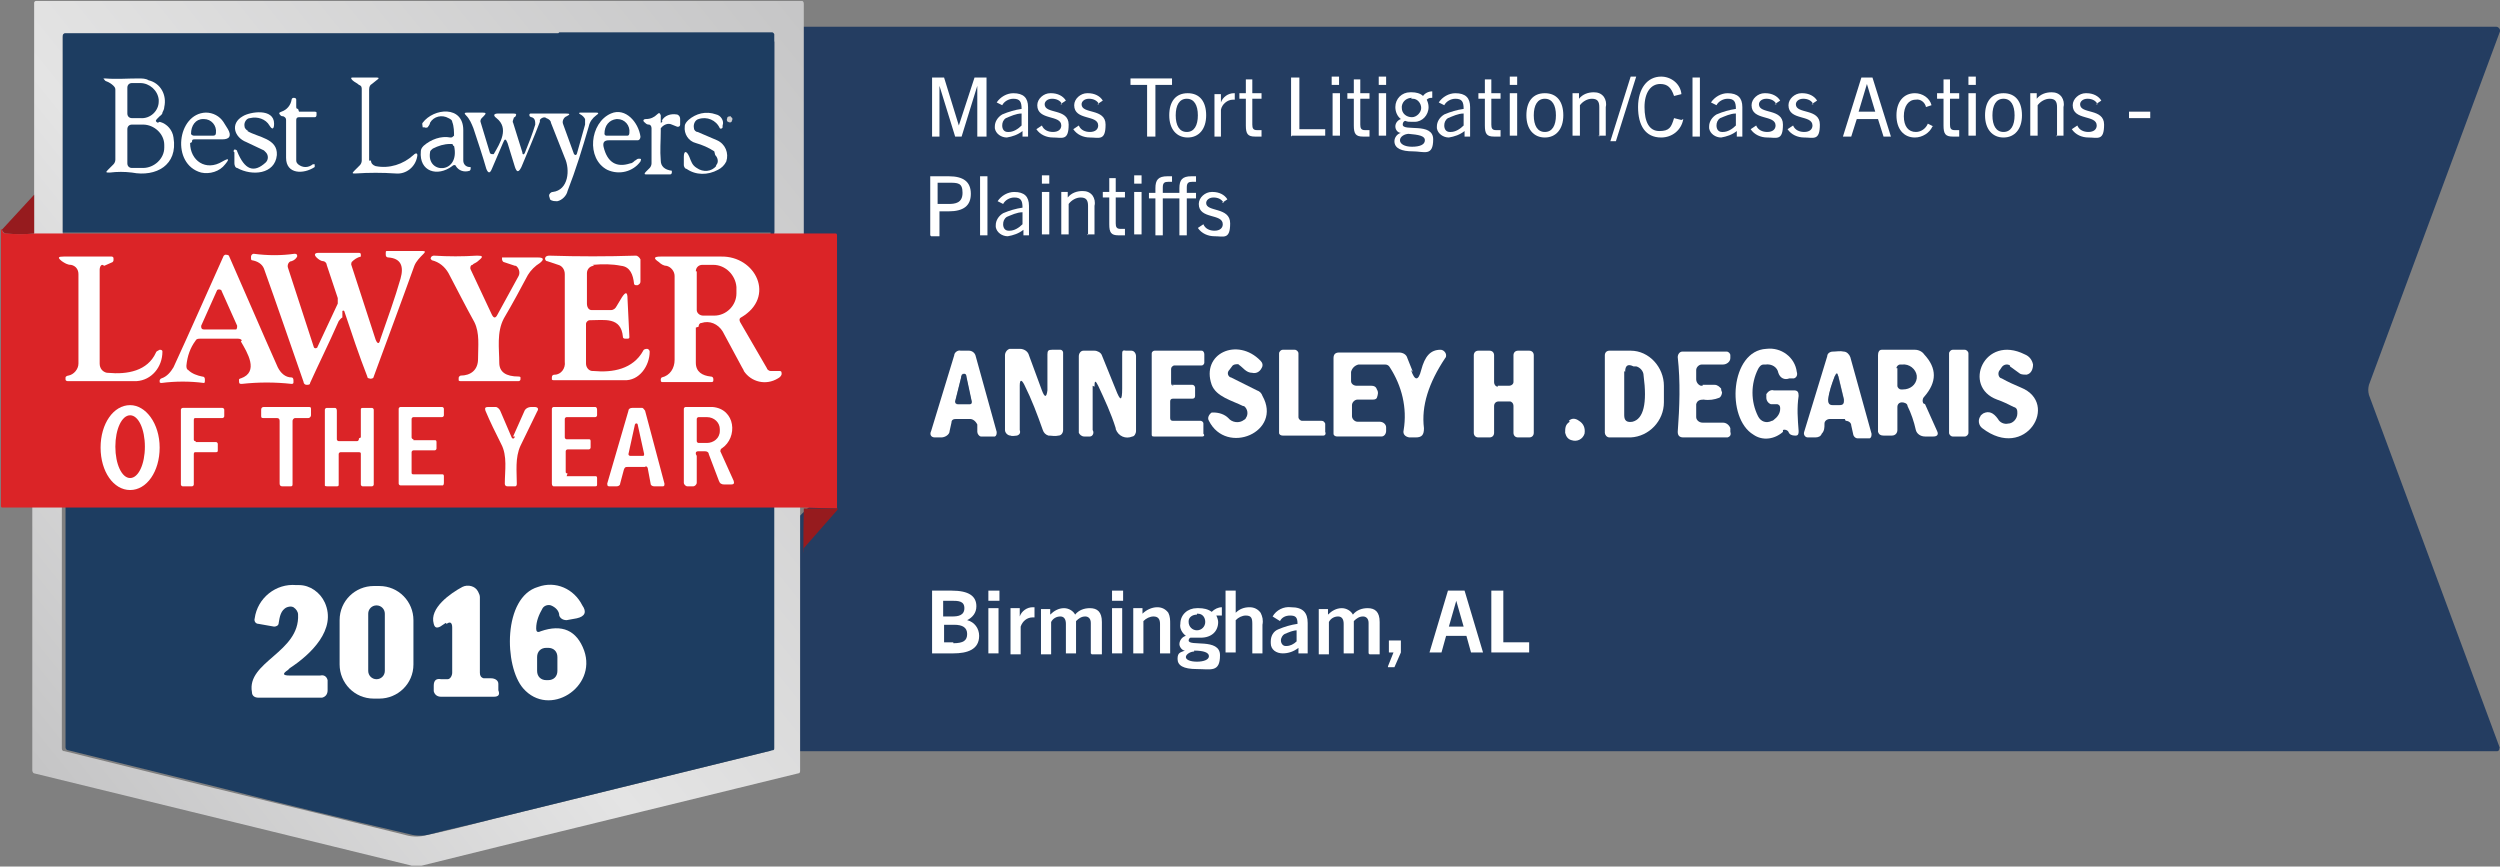 <?xml version="1.0" encoding="UTF-8"?>
<svg id="Group_909" data-name="Group 909" xmlns="http://www.w3.org/2000/svg" width="270.9" height="93.9" xmlns:xlink="http://www.w3.org/1999/xlink" version="1.1" viewBox="0 0 270.9 93.9">
  <rect x="0" y="0" width="270.9" height="93.9" fill="#808080" stroke="none"/>
  <defs>
    <style>
      .cls-1 {
        fill: #961b1e;
      }

      .cls-1, .cls-2, .cls-3, .cls-4, .cls-5, .cls-6, .cls-7 {
        stroke-width: 0px;
      }

      .cls-2 {
        fill: url(#linear-gradient);
      }

      .cls-8 {
        fill: none;
        stroke: #929eb0;
        stroke-width: 1.6px;
      }

      .cls-3 {
        fill: #d2d2d4;
      }

      .cls-4 {
        fill: #db2427;
      }

      .cls-5 {
        fill: #1d3d61;
      }

      .cls-6 {
        fill: #243d61;
      }

      .cls-7 {
        fill: #fff;
      }
    </style>
    <linearGradient id="linear-gradient" x1="-457.4" y1="642.1" x2="-458.4" y2="641.2" gradientTransform="translate(38269.9 60278.4) scale(83.5 -93.9)" gradientUnits="userSpaceOnUse">
      <stop offset="0" stop-color="#c5c5c6"/>
      <stop offset=".6" stop-color="#e4e4e4"/>
      <stop offset="1" stop-color="#c5c5c6"/>
    </linearGradient>
  </defs>
  <g id="Group_900" data-name="Group 900">
    <g id="Group_899" data-name="Group 899">
      <path id="Path_4684" data-name="Path 4684" class="cls-6" d="M270.9,81.1l-14.2-38.3c-.1-.4-.1-.7,0-1.1l14.2-38.3s0,0,0-.1c0-.2-.2-.4-.4-.4,0,0,0,0,0,0H84.3s-.4,0-.4,0c-.3,0-.4.2-.4.5v22.4s3.6,0,3.6,0c.4,0,.8.4.8.8v27.6c0,.3-.1.7-.4.9l-4.2,4v22.4c0,0,.8-.1.8-.1h186.4s0,0,.1,0c.2,0,.3-.3.2-.4,0,0,0,0,0,0"/>
      <path id="Path_4685" data-name="Path 4685" class="cls-8" d="M104.7,40.7c0-.1-.2-.2-.3-.2-.1,0-.2,0-.2.2l-.7,2.8c0,.1,0,.3.2.3,0,0,0,0,0,0h1.3c.1,0,.3,0,.3-.2,0,0,0,0,0,0l-.6-2.8"/>
      <path id="Path_4686" data-name="Path 4686" class="cls-8" d="M199.2,40.8c-.1-.5-.2-.5-.4,0-.3.8-.6,1.7-.7,2.5,0,.3.1.5.5.5h.7c.4,0,.6-.2.5-.6l-.6-2.5"/>
      <path id="Path_4687" data-name="Path 4687" class="cls-7" d="M134.3,39.5c-.3-.1-.7,0-.8.2l-.3.4c-.2.2-.2.5,0,.7,0,0,.1.1.2.1l2.8,1.4c.3.1.5.3.6.6,2.2,3.9-3.9,6.5-5.8,2.7-.2-.3,0-.7.3-.9,0,0,.1,0,.2,0,.6,0,1.2.2,1.6.6.4.5,1.2.6,1.7.2,0,0,.2-.1.2-.2.3-.4.2-1-.2-1.3,0,0,0,0-.1,0-1.2-.6-2.9-1-3.4-2.3-1.2-3.4,2.8-5.2,5.3-2.6.2.2.3.5.1.8-.2.4-.6.6-1,.5-.7,0-1-.6-1.5-.9"/>
      <path id="Path_4688" data-name="Path 4688" class="cls-7" d="M193.2,46.8c-.9.8-2.2,1-3.2.3-3-1.8-2.5-9.1,1.4-9.3,1.6-.2,3.1.9,3.3,2.5.1.3,0,.6-.3.7,0,0-.1,0-.2,0h-.3c-.5.2-1,0-1.2-.6,0,0,0,0,0,0-.1-.6-.7-1-1.4-.9,0,0-.1,0-.2,0-.3,0-.5.3-.6.5-.8,1.6-.8,3.5,0,5.1.3.6.9.8,1.5.5,0,0,0,0,0,0,0,0,.1,0,.2-.1.4-.3.7-.7.7-1.2,0-.2,0-.4-.3-.5,0,0,0,0,0,0h-.7c-.3-.1-.5-.4-.5-.7,0,0,0,0,0-.1v-.3c.2-.3.5-.5.8-.4h2.2c.4,0,.5.2.5.6-.2,1.3-.1,2.5,0,3.8,0,.2,0,.5-.3.5,0,0,0,0-.1,0-.3,0-.6-.1-.7-.4-.1-.2-.4-.3-.6-.2,0,0,0,0,0,0"/>
      <path id="Path_4689" data-name="Path 4689" class="cls-7" d="M217.8,39.6c-.3-.2-.7-.1-.9.2l-.2.3c-.2.2-.2.6,0,.8,0,0,.1.1.2.1.7.4,1.4.7,2.1,1,4.2,1.7.5,8-4.2,4.4-.4-.3-.5-.9-.2-1.3,0-.1.2-.2.3-.3.6-.3,1.1-.1,1.6.6.2.4.7.6,1.1.5.5,0,1-.5,1-1.1,0-.3,0-.6-.4-.7-.6-.3-1.2-.6-1.8-.8-3.8-1.4-1.4-7.1,3-4.9.5.2.8.6.9,1.1,0,.5-.2,1-.7,1.1-.2,0-.5,0-.7-.1l-1.1-.8Z"/>
      <path id="Path_4690" data-name="Path 4690" class="cls-7" d="M105.2,45.4h-1.6c-.3,0-.5.1-.5.4l-.2.9c0,.4-.5.7-.9.7h-.7c-.4,0-.6-.3-.4-.7l2.5-8.2c0-.3.4-.6.7-.5h.9c.3,0,.6.2.7.5l2.3,8.3c0,.2,0,.4-.2.5,0,0,0,0-.2,0-.4,0-.9,0-1.3,0-.2,0-.4-.3-.4-.5v-.8c-.2-.4-.5-.6-.8-.6,0,0,0,0,0,0M104.7,40.7c0-.1-.2-.2-.3-.2-.1,0-.2,0-.2.2l-.7,2.8c0,.1,0,.3.2.3,0,0,0,0,0,0h1.3c.1,0,.3,0,.3-.2,0,0,0,0,0,0l-.6-2.8Z"/>
      <path id="Path_4691" data-name="Path 4691" class="cls-7" d="M110.5,41.8v4.8c.1.3,0,.5-.3.6-.2,0-.5.1-.7,0-.3,0-.6-.3-.6-.6,0,0,0,0,0,0v-8.1c0-.3.2-.6.5-.7,0,0,.1,0,.2,0h.9c.5,0,.9.3,1,.7l1.4,3.8c.3.8.5.8.6,0,0-1.3,0-2.6,0-3.9,0-.4.1-.5.5-.5h.9c.2,0,.3.2.3.3v8.4c0,.3-.2.6-.5.6-.4.1-.7,0-1.1,0-.3-.1-.5-.3-.6-.6-.6-1.7-1.2-3.3-2-4.9-.3-.6-.5-.6-.5.1"/>
      <path id="Path_4692" data-name="Path 4692" class="cls-7" d="M118.4,41.8v4.8c.2.3,0,.7-.3.7,0,0-.1,0-.2,0h-.4c-.3,0-.5-.2-.6-.4,0,0,0,0,0-.1v-8.2c0-.3.2-.6.5-.6,0,0,.1,0,.2,0h1c.3,0,.7.2.8.5l1.5,3.7c.5,1.3.7,1.3.7-.1v-3.7c0-.3,0-.5.4-.4h.6c.3,0,.5.3.5.6v8.1c0,.3-.2.6-.4.6-.7.3-1.5,0-1.8-.8,0,0,0,0,0-.1-.5-1.6-1.2-3.1-1.9-4.6-.3-.6-.4-.6-.4.1"/>
      <path id="Path_4693" data-name="Path 4693" class="cls-7" d="M127,41.7h2.2c.2,0,.3.2.3.3h0s0,.9,0,.9c0,.2-.1.3-.3.3h-2.1c-.2,0-.3.1-.3.3v1.8c0,.2.1.3.3.3h3c.1,0,.3.1.3.3v1.1c.2.2,0,.3-.1.3h0s0,0,0,0h-5.2c-.2,0-.3,0-.3-.2v-8.8c0-.2.2-.3.3-.3h5.1c.2,0,.3.2.3.4h0s0,.9,0,.9c0,.1-.1.3-.3.3h-3c-.2.1-.3.2-.3.4v1.5c0,.2.1.3.3.3Z"/>
      <path id="Path_4694" data-name="Path 4694" class="cls-7" d="M140.9,45.6h2.3c.2,0,.3.1.4.3v.9c.1.2,0,.4-.2.4,0,0,0,0,0,0h-4.4c-.2,0-.4-.1-.4-.3h0s0-8.6,0-8.6c0-.2.2-.4.4-.4h1.3c.2,0,.4.2.4.4h0s0,6.9,0,6.9c0,.2.2.4.4.4h0"/>
      <path id="Path_4695" data-name="Path 4695" class="cls-7" d="M152.9,40.1c.4,1.2.8,1.2,1.1,0,.4-1.5,1-2.2,2.1-2.2.3,0,.6.3.6.6,0,.1,0,.2-.1.3-1.8,2.7-2.6,5.2-2.3,7.6,0,.7-.2,1-.9,1h-.7c-.5-.1-.7-.4-.6-.8.4-2.4-.2-4.8-1.5-6.8-.1-.2-.3-.3-.5-.3h-2.9c-.4.1-.7.4-.8.8,0,0,0,.1,0,.2v.8c0,.3.3.5.6.5h1.6c.3,0,.5.1.6.4.2.3.1.6,0,.9-.1.2-.3.2-.5.2h-1.6c-.3,0-.6.3-.6.6v1.2c0,.3.3.6.6.6h2.4c.4,0,.7.3.7.6,0,0,0,0,0,0h0s0,.4,0,.4c0,.3-.2.6-.5.6,0,0-.1,0-.2,0h-4.6c-.2,0-.4-.1-.4-.3,0,0,0,0,0,0v-8.2c0-.4.2-.6.6-.6h6.5c.4,0,.8.2.9.6l.6,1.5Z"/>
      <path id="Path_4696" data-name="Path 4696" class="cls-7" d="M162.3,41.8h1.2c.3,0,.5-.2.5-.4,0,0,0,0,0,0h0s0-2.9,0-2.9c0-.3.2-.5.5-.5h1.2c.3,0,.5.2.5.5h0s0,8.4,0,8.4c0,.3-.2.5-.5.5h-1.2c-.3,0-.5-.2-.5-.5v-2.9c0-.3-.2-.5-.4-.5,0,0,0,0,0,0h-1.2c-.3,0-.5.2-.5.5h0s0,2.9,0,2.9c0,.3-.2.5-.5.5,0,0,0,0,0,0h-1.2c-.3,0-.5-.2-.5-.5h0s0-8.4,0-8.4c0-.3.2-.5.5-.5h1.2c.3,0,.5.2.5.5v2.9c0,.3.2.5.4.5"/>
      <path id="Path_4697" data-name="Path 4697" class="cls-7" d="M173.9,38.5c0-.3.2-.5.5-.5h2.3c2,0,3.6,1.8,3.6,3.8h0v1.8c0,2-1.6,3.7-3.6,3.8h-2.3c-.3,0-.5-.3-.5-.5v-8.3ZM176,40.2v4.8c0,.6.3.8.9.7,1.2-.3,1.6-2,1.2-5,0-.5-.4-.9-.8-1h-.3c-.6-.3-.9-.1-.9.6"/>
      <path id="Path_4698" data-name="Path 4698" class="cls-7" d="M184.5,41.7c.4,0,.9,0,1.3,0,.3,0,.5.2.7.4,0,.1,0,.2.1.4,0,.2-.1.5-.3.6-.5.2-1.1.3-1.7.2-.4,0-.7.1-.8.5,0,0,0,0,0,0,0,0,0,.1,0,.2v1.2c0,.3.3.6.7.6h2.2c.4,0,.7.3.8.6v.4c.1.3,0,.5-.3.6,0,0,0,0,0,0h-4.8c-.4,0-.6-.2-.6-.6.2-2.7.3-5.4,0-8.1,0-.3.2-.6.5-.6,0,0,0,0,0,0,0,0,0,0,0,0h4.8c.2,0,.4.2.4.4h0s0,0,0,0v.3c0,.4-.4.7-.8.7,0,0,0,0,0,0h-2.3c-.3,0-.6.3-.6.6h0s0,1,0,1c0,.3.2.6.5.7,0,0,.2,0,.2,0"/>
      <path id="Path_4699" data-name="Path 4699" class="cls-7" d="M199.9,45.4h-1.6c-.3,0-.6.2-.6.5,0,0,0,0,0,.1,0,.3,0,.7-.3,1-.1.3-.4.4-.7.4h-.8c-.3,0-.5-.3-.4-.6l2.5-8.2c0-.3.3-.5.6-.5.4,0,.8-.1,1.2,0,.3,0,.6.3.7.6l2.3,8.3c0,.2,0,.4-.2.5,0,0-.1,0-.2,0-.4,0-.7,0-1.1,0-.3,0-.5-.3-.5-.5l-.2-.9c0-.3-.3-.5-.6-.5M199.2,40.8c-.1-.5-.2-.5-.4,0-.3.8-.6,1.7-.7,2.5,0,.3.1.5.5.5h.7c.4,0,.6-.2.5-.6l-.6-2.5Z"/>
      <path id="Path_4700" data-name="Path 4700" class="cls-7" d="M208.6,43.8l1.3,2.9c.2.4,0,.6-.4.6h-.9c-.5,0-.9-.3-1-.7-.2-.9-.5-1.8-.9-2.6,0-.3-.4-.4-.6-.4-.3,0-.5.2-.5.5,0,0,0,0,0,0v2.5c0,.3-.2.6-.6.6h-.9c-.3,0-.5-.1-.6-.4,0,0,0,0,0-.1v-8.2c0-.3.1-.6.4-.6,0,0,.1,0,.2,0h3.4c.4,0,.8.2,1,.5,1.4,1.5,1.4,3,0,4.6-.2.2-.2.5-.1.7M205.6,39.9v1.9c0,.2.2.4.4.4,0,0,0,0,0,0h.2c.8,0,1.4-.5,1.5-1.2v-.3c-.1-.7-.8-1.3-1.6-1.2h-.2c-.2,0-.4.2-.4.4,0,0,0,0,0,0h0Z"/>
      <path id="Path_4701" data-name="Path 4701" class="cls-7" d="M211.6,37.9h1.3c.2,0,.4.2.4.4h0s0,8.6,0,8.6c0,.2-.2.4-.4.4h-1.3c-.2,0-.4-.2-.4-.4v-8.6c0-.2.2-.4.4-.4"/>
      <path id="Path_4702" data-name="Path 4702" class="cls-6" d="M104.7,40.7l.6,2.8c0,.1,0,.3-.2.3,0,0,0,0,0,0h-1.3c-.1,0-.3-.1-.3-.3,0,0,0,0,0,0l.7-2.8c0-.1.2-.2.3-.2.1,0,.2.1.2.2"/>
      <path id="Path_4703" data-name="Path 4703" class="cls-6" d="M199.2,40.8l.6,2.5c0,.4,0,.6-.5.6h-.7c-.4,0-.5-.2-.5-.6.1-.9.4-1.7.7-2.5.2-.4.3-.4.4,0"/>
      <path id="Path_4704" data-name="Path 4704" class="cls-7" d="M170,45.6c.3-.3.7-.3,1.1,0,.5.3.7.8.6,1.4-.2.6-.8.9-1.4.7-.4-.1-.6-.4-.7-.8,0-.5,0-.9.5-1.2"/>
    </g>
  </g>
  <path id="Union_1" data-name="Union 1" class="cls-2" d="M44.6,93.8l-19.2-4.7-21.7-5.3c-.1,0-.2-.2-.2-.3v-8.7s0-21.4,0-21.4h3.2s0,10,0,10v15.5s0,2.2,0,2.2c0,.2.1.3.3.3l16.2,4c7,1.7,14,3.4,20.8,5.1.7.2,1.5.2,2.2,0,2.4-.5,4.7-1.1,7-1.7l30.1-7.4c.2,0,.3-.2.3-.4v-27.7s3.1,0,3.1,0v30.2c0,.1,0,.3-.2.3l-32.3,7.9-8.5,2.1c-.2,0-.4,0-.6,0-.2,0-.4,0-.7,0ZM83.7,4.5v-.6c0,0,0,0,0,0,0-.1-.1-.2-.3-.2,0,0,0,0,0,0h-14.5c-.3,0-.6,0-.9,0h-7.5s-53.5,0-53.5,0h0c-.1,0-.2.1-.2.3v21.4s-3.1,0-3.1,0v-4.2c0,0,0-20.9,0-20.9,0,0,0,0,0,0,0-.1.1-.2.2-.2,0,0,0,0,0,0h61.9s21.1,0,21.1,0h0c.1,0,.2.1.2.3v25.1s-3.2,0-3.2,0V4.5ZM64.7,1.5s0,0,0,0c0,0,0,0,0,0h0,0Z"/>
  <g id="Group_904" data-name="Group 904">
    <g id="Group_903" data-name="Group 903">
      <path id="Path_4707" data-name="Path 4707" class="cls-5" d="M83.9,53.2v27.8c0,.2,0,.3-.2.3l-30.1,7.4c-2.3.6-4.7,1.1-7,1.7-.7.2-1.5.2-2.2,0-6.9-1.6-13.8-3.3-20.8-5.1l-16.2-4c-.2,0-.3-.2-.3-.3v-2.2c0,0,0-15.6,0-15.6v-10s77,0,77,0Z"/>
    </g>
  </g>
  <path id="Path_4710" data-name="Path 4710" class="cls-5" d="M60.6,3.5h7.5s15.5,0,15.5,0c.1,0,.2,0,.3.2,0,0,0,0,0,0,0,0,0,0,0,0v.6s0,20.9,0,20.9H6.8V3.9c0-.1,0-.2.2-.3,0,0,0,0,0,0h53.5Z"/>
  <path id="Path_4711" data-name="Path 4711" class="cls-7" d="M17.3,13.2c.8.2,1.4.9,1.5,1.7.5,3-1.9,4.3-4.5,3.8-.8-.1-1.6-.1-2.4,0-.4,0-.5,0-.2-.3l.6-.6c.1-.1.2-.3.2-.5v-7.5c0-.2,0-.3-.2-.5-.2-.2-.5-.4-.8-.5-.1,0-.2-.2-.3-.3,0,0,0,0,0,0,0,0,.1,0,.2,0,1.2.1,2.4,0,3.6,0,.4,0,.8,0,1.1.2,1.3.3,2,1.6,1.7,2.9,0,.2-.1.4-.2.6,0,.2-.2.3-.3.4l-.3.3c-.2.2-.1.3.1.4"/>
  <path id="Path_4712" data-name="Path 4712" class="cls-7" d="M40.2,17.4c0,.3.2.5.5.6,1.5.3,3-.2,4.1-1.2.3-.3.5-.2.4.2-.2,1.1-1.2,1.9-2.3,1.8-1.5-.1-2.9-.1-4.4,0-.3,0-.4,0-.1-.3l.6-.6c.1-.1.2-.3.2-.5v-7.7c0-.2,0-.4-.3-.5-.2-.2-.5-.3-.7-.5-.2-.2-.2-.3,0-.3h2.6c.3,0,.3.1,0,.3l-.5.4c-.2.1-.3.3-.3.6v7.7Z"/>
  <path id="Path_4713" data-name="Path 4713" class="cls-5" d="M13.8,9.5c0-.3.2-.5.5-.5h.9c1,0,1.9.8,2,1.8v.2c0,1-.9,1.9-2,1.8h-.9c-.3,0-.5-.2-.5-.5v-2.9Z"/>
  <path id="Path_4714" data-name="Path 4714" class="cls-7" d="M32.4,12.1h1.7c0,0,.2,0,.2.1,0,0,0,0,0,0v.2c0,.1,0,.3-.2.3,0,0,0,0,0,0h-1.7c-.2,0-.3.1-.3.3,0,0,0,0,0,0v4.3c0,.2,0,.3.2.5.5.4,1.1.4,1.6,0,0,0,.1,0,.2,0,0,0,0,0,0,0h0c0,.2,0,.3,0,.3-1.2.8-3.1.8-3.1-1,0-1.5,0-2.9,0-4.1,0-.2-.1-.3-.3-.4,0,0,0,0,0,0-.1,0-.2,0-.3-.1-.2-.2-.2-.3.1-.4.6-.2,1-.7,1.1-1.3,0-.1.1-.2.2-.2.1,0,.3,0,.3.2,0,0,0,0,0,0,0,0,0,0,0,0v.7c0,.2,0,.3.2.3,0,0,0,0,0,0"/>
  <path id="Path_4715" data-name="Path 4715" class="cls-7" d="M71.7,13.1c.3-.6,1-.8,1.6-.7.2,0,.4.2.4.5,0,.2,0,.4,0,.6,0,.2-.2.3-.4.2h0s-.5-.2-.5-.2c-.4-.2-.9,0-1.2.4,0,0,0,.2,0,.3,0,1.1-.1,2.1,0,3.2,0,.6.4,1,1.2,1.1,0,0,0,0,0,0h0v.2c0,0,0,.2-.2.2h-2.6c-.2,0-.2-.1,0-.3l.4-.4c.1-.1.2-.3.2-.5v-3.8c0-.2-.1-.4-.3-.4-.2,0-.3-.1-.4-.2-.3-.2-.2-.4.1-.4.5,0,.9-.2,1.2-.5.2-.2.3-.2.4.1,0,.2,0,.4,0,.6,0,.3,0,.3.2,0"/>
  <path id="Path_4716" data-name="Path 4716" class="cls-7" d="M20.6,15.5c0,1.9,1.7,3.1,3.5,2,.7-.4.8-.3.3.3-.6.8-1.7,1.1-2.6.9-3.3-.9-2.6-6.4.5-6.5.8,0,1.5.4,1.9,1l.5.8c.4.7.2,1.1-.6,1.1h-3c-.2,0-.3,0-.3.3,0,0,0,0,0,0"/>
  <path id="Path_4717" data-name="Path 4717" class="cls-7" d="M26.8,14.2c1.2.7,3.3.8,3.2,2.6-.2,2.1-2.7,2.3-4.3,1.4-.2,0-.3-.3-.3-.5v-1.2c-.2-.1,0-.3,0-.3s.3,0,.3.2c.8,2,1.8,2.4,3.1,1.2.3-.3.3-.8,0-1.1,0,0,0,0,0,0,0,0-.1-.1-.2-.2-.6-.3-1.3-.6-1.9-.9-1.3-.5-1.8-2-.4-2.8.8-.5,3.4-.9,3.4.8,0,.6-.2.7-.5.2-.4-.7-1.3-1-2.1-.8-.4,0-.7.5-.6.9,0,.2.2.4.4.5"/>
  <path id="Path_4718" data-name="Path 4718" class="cls-7" d="M49.2,14.8c0-.5,0-1.1-.2-1.6,0-.2-.2-.3-.4-.4-.7-.4-1.6-.2-2,.5,0,.1-.1.3-.2.4,0,.1-.2.2-.4.1h0s0,0,0,0h-.2c0-.2-.1-.4,0-.5,1.2-1.6,4.4-1.9,4.4.8,0,1.1,0,2.2,0,3.3,0,.4.3.7.7.7,0,0,0,0,0,0h0c0,0,.1,0,.1,0,0,0,0,0,0,0v.2c0,0,0,.1-.1.2-.6.2-1.2,0-1.5-.5,0-.1-.2-.2-.4,0,0,0,0,0,0,0,0,0,0,0,0,0-1.6,1.2-3.6.6-3.4-1.6,0-.2.1-.4.3-.6.8-.7,1.9-1.1,2.9-.9.1,0,.3,0,.3-.2,0,0,0,0,0,0,0,0,0,0,0,0"/>
  <path id="Path_4719" data-name="Path 4719" class="cls-7" d="M66,15.2c-.5,0-.7.2-.6.7.4,1.7,1.4,2.3,2.9,1.8.2,0,.4-.2.5-.3.1,0,.2-.2.4-.2.3,0,.3,0,.2.3-.8,1.1-2.3,1.5-3.6.9-2.3-1.2-1.9-5.1.4-6.1,1.6-.7,3,1,3.2,2.5,0,.2-.1.4-.3.4h-3.2Z"/>
  <path id="Path_4720" data-name="Path 4720" class="cls-7" d="M77.4,16.4c-.6-.4-1.3-.7-2-.9-.8-.2-1.3-1-1.2-1.8,0-.3.2-.5.4-.7.8-.7,1.9-1,3-.6.5.1.9.7.7,1.2,0,0,0,.1,0,.2,0,.1-.2.2-.3.1,0,0,0,0,0,0-.4-.9-1.4-1.3-2.3-1-.4.1-.6.6-.5,1,0,.2.2.4.4.4.7.3,1.4.6,2.1.9.9.4,1.3,1.4,1,2.3-.2.4-.5.7-.9.9-1.1.6-2.4.6-3.4-.1-.2,0-.3-.3-.3-.4,0-.3,0-.6,0-.9,0-.7.3-.7.6,0,.2.5.3.9.8,1.2.7.5,1.6.4,2.1-.2,0,0,0,0,0,0,0,0,0,0,0-.1.3-.3.2-.8-.1-1.1,0,0,0,0,0,0h0s0,0,0,0"/>
  <path id="Path_4721" data-name="Path 4721" class="cls-7" d="M53.5,16.7c.7-1.2,1.7-2.8.3-3.9-.4-.3-.3-.5.2-.5h1.6c.4,0,.4.1.2.4h-.1c-.1.3-.2.5-.1.6l1,3.2c0,.3.2.3.3,0,.4-1,.8-2,1.1-3,0-.3,0-.7-.4-.8,0,0-.1,0-.2-.1-.1-.2,0-.3.1-.3h3.8c.5,0,.5.1.1.3-.3.1-.5.5-.4.8,0,0,0,0,0,0,.4,1.1.8,2.2,1.2,3.3,0,0,.1.1.2.1,0,0,0,0,0,0,0,0,0,0,.1-.1l.9-3.2c0-.2,0-.4,0-.6-.1-.2-.3-.4-.5-.5-.2-.1-.2-.2,0-.2.6,0,1.1,0,1.7,0,.3,0,.3.1,0,.3-.4.3-.7.7-.8,1.2-.7,2.4-1.4,4.7-2.3,7-.1.5-.6,1-1.1,1.1-.3,0-.6,0-.8-.2,0-.1-.1-.3-.1-.4,0-.2.2-.4.4-.4,1.7-.2,1.9-2.4,1.3-3.7-.5-1.3-1-2.5-1.5-3.8,0-.2-.2-.4-.5-.5-.2-.2-.6,0-.7.2,0,0,0,0,0,0,0,0,0,.1,0,.2-.6,1.6-1.3,3.2-2,4.9-.3.6-.5.6-.7,0l-.8-2.6c-.2-.5-.3-.5-.5,0l-1.2,2.8c-.2.5-.4.5-.6,0-.4-1.4-.9-2.9-1.4-4.4-.2-.5-.4-1-.8-1.4-.2-.2-.2-.3.1-.3h1.7c.4,0,.4.1.1.4l-.2.2c-.1.1-.2.3-.1.5l1,3.3c0,0,.1.1.2.1,0,0,0,0,.1,0"/>
  <path id="Path_4722" data-name="Path 4722" class="cls-3" d="M79.2,12.7c.2,0,.2.3.1.4,0,.2-.3.2-.4.1-.1,0-.2-.2-.1-.4,0-.2.3-.2.4-.2"/>
  <path id="Path_4723" data-name="Path 4723" class="cls-5" d="M21,14.7c-.1,0-.3-.1-.3-.2,0,0,0,0,0,0h0c0-.9.5-1.6,1.3-1.6h.1c.8,0,1.4.7,1.3,1.5h0c0,.2-.1.3-.3.3h-2.3Z"/>
  <path id="Path_4724" data-name="Path 4724" class="cls-5" d="M65.7,14.7c-.1,0-.2-.1-.2-.2,0,0,0,0,0,0h0c0-.9.5-1.5,1.3-1.6h.1c.8,0,1.4.7,1.3,1.5h0c0,.2-.1.3-.2.3h-2.3Z"/>
  <path id="Path_4725" data-name="Path 4725" class="cls-5" d="M13.8,14c0-.3.2-.5.5-.5h1.2c1.2,0,2.3,1,2.3,2.2v.3c0,1.2-1.1,2.2-2.3,2.2h-1.2c-.3,0-.5-.2-.5-.5,0,0,0,0,0,0v-3.7Z"/>
  <path id="Path_4726" data-name="Path 4726" class="cls-5" d="M49.2,15.8c.7,3.1-3,3.1-2.6.7,0-.2.2-.3.3-.4.6-.3,1.2-.5,1.9-.5.2,0,.3,0,.3.2"/>
  <path id="Path_4727" data-name="Path 4727" class="cls-1" d="M3.7,21.1v4.2c-1,.1-2,.1-3.1,0-.1,0-.3-.2-.4-.4l3.5-3.8Z"/>
  <path id="Path_4728" data-name="Path 4728" class="cls-4" d="M.2,24.9c.1.3.2.4.4.4,1.1.1,2.1.1,3.2,0h3.1s77,0,77,0h3.2s3.4,0,3.4,0c.1,0,.2,0,.2.2,0,0,0,0,0,0,0,0,0,0,0,0v29.6s-3.7-.1-3.7-.1h-3.1s-77,0-77,0h-3.2s-3.4,0-3.4,0c-.1,0-.2,0-.2-.2,0,0,0,0,0,0,0,0,0,0,0,0v-29.6c0,0,0-.1,0-.2,0,0,0,0,0-.2"/>
  <path id="Path_4729" data-name="Path 4729" class="cls-7" d="M26.2,36.9c0-.1-.2-.2-.4-.2h-4.1c-.2,0-.4,0-.5.2-.6.8-.9,1.7-1,2.7,0,.2,0,.4.2.5.4.4,1,.6,1.5.7.2,0,.3.1.3.3,0,0,0,0,0,0,0,0,0,0,0,0v.2c0,0,0,.2-.1.2,0,0,0,0,0,0-1.5-.2-3.1-.2-4.6,0,0,0-.2,0-.2-.1,0,0,0-.1,0-.2,0,0,.1-.2.2-.2.6-.2,1-.7,1.3-1.2,1.8-3.9,3.6-8,5.4-12,0,0,0-.1.2-.2.1,0,.3,0,.4.1,1.9,4.3,3.6,8.3,5.3,12.1.3.6.8,1.1,1.5,1.1.1,0,.2.1.2.3v.2c0,.1,0,.2-.2.2-1.8-.2-3.6-.2-5.4,0-.2,0-.3,0-.3-.3,0,0,0-.1,0-.2,0,0,.1-.1.2-.1,2-.7.7-2.8,0-4"/>
  <path id="Path_4730" data-name="Path 4730" class="cls-7" d="M11.1,28.7c-.2,0-.3.3-.3.5v10.2c0,.5.3.9.8,1,0,0,0,0,.1,0,2.1.2,4.3-.2,5.2-2.2,0-.1.2-.2.4-.3.1,0,.3,0,.3.2,0,0,0,0,0,0h0c0,1.7-1.2,3.1-2.8,3.2h0c-2.4,0-4.9,0-7.4,0-.1,0-.3,0-.3-.2h0c0,0,0-.1,0-.2,0-.1.2-.2.3-.2.6-.1,1.1-.7,1.1-1.3,0-3.2,0-6.5,0-9.7,0-.5-.3-.9-.8-1-.4,0-.7-.2-1-.4-.5-.4-.4-.5.2-.5h5.2c0,0,.2,0,.2.2,0,0,0,.1,0,.2,0,0,0,.1-.1.2l-.9.4Z"/>
  <path id="Path_4731" data-name="Path 4731" class="cls-7" d="M37.1,34.4c-.2.1-.3.3-.4.4-1.1,2.5-2.2,4.7-3.1,6.7,0,.2-.2.2-.4.2-.1,0-.3-.1-.3-.3-1.5-4.3-2.9-8.4-4.3-12.3-.2-.5-.7-.8-1.3-.9,0,0-.1,0-.1-.2,0,0,0,0,0,0h0s0-.2,0-.2c0-.1.1-.3.3-.3,0,0,0,0,0,0,0,0,0,0,0,0,1.5.2,3,.2,4.4,0,.1,0,.3,0,.3.2,0,0,0,0,0,0h0c0,0,0,.1,0,.1-.1.2-.3.4-.6.5-.3,0-.5.4-.4.7,0,0,0,0,0,0l2.8,8.6c0,.1.2.2.3.1,0,0,.1,0,.1-.1l2.2-4.7c0-.2,0-.4,0-.6l-1.2-3.6c0-.2-.2-.4-.4-.4-.2,0-.5-.2-.7-.4-.3-.3-.2-.5.2-.5h4.3c.2,0,.3,0,.3.2,0,0,0,0,0,0h0s0,.2,0,.2c0,0,0,0,0,0,0,0,0,0,0,0h0c-.4.1-.7.3-1,.6,0,.1-.1.2,0,.4l2.6,8c.2.5.4.5.5,0,.8-2.3,1.6-4.5,2.2-6.6.4-1.4,0-2.2-1.3-2.3-.2,0-.3-.1-.3-.3,0,0,0,0,0,0h0s0-.2,0-.2c0-.1,0-.2.1-.2h3.9c.3,0,.3.1.1.3-.4.4-.8.8-1,1.3-1.4,3.9-2.9,7.9-4.4,12,0,.2-.3.3-.5.2,0,0,0,0,0,0h0c0,0-.2,0-.2-.2-.9-2.3-1.7-4.7-2.5-7.1,0,0-.1-.1-.2,0,0,0,0,0,0,0"/>
  <path id="Path_4732" data-name="Path 4732" class="cls-7" d="M51.2,28.7c-.2,0-.3.3-.2.5h0s0,0,0,0l2.3,4.9c.2.4.4.4.6,0l2.3-4.2c.2-.4,0-.9-.3-1.1h0s0,0-.1,0l-1.2-.4c-.1,0-.2-.2-.2-.3h0c0-.2,0-.2,0-.2,0,0,0,0,0,0,0,0,0,0,0,0h3.9c.6,0,.7.2.2.6-.5.3-1,.8-1.3,1.3-.8,1.5-1.6,3-2.6,4.7-.8,1.5-.5,3.3-.5,4.8,0,1,.7,1.5,2.1,1.5,0,0,.2,0,.2.1,0,0,0,0,0,0,0,0,0,0,0,0v.2c0,.1-.1.2-.2.2h-6.3c0,0-.2,0-.2-.1v-.2c0-.1,0-.2.2-.3,0,0,0,0,0,0,1.1,0,1.9-.6,1.9-1.8,0-1.4.2-2.8-.4-4-1-1.8-1.9-3.6-2.8-5.3-.4-.7-1-1.2-1.8-1.4,0,0,0,0,0,0-.1-.1-.2-.2-.1-.3,0-.1.2-.2.3-.2,1.6.1,3.1.1,4.7,0,.6,0,.7.1.2.5-.2.2-.4.3-.6.4"/>
  <path id="Path_4733" data-name="Path 4733" class="cls-7" d="M64.4,28.8c-.5,0-.8.4-.8.8,0,0,0,0,0,0v3.3c0,.4.2.7.5.7,0,0,.1,0,.2,0h1.9c.3,0,.5-.2.6-.4l.6-1c.4-.6.6-.6.6.2l.2,4.1c0,.1,0,.2-.2.2h-.2c-.1,0-.3,0-.3-.2,0,0,0,0,0,0-.2-2.2-2-1.8-3.6-1.8-.2,0-.4.2-.4.4v4.3c0,.4.3.8.7.8,0,0,0,0,.1,0,2.1.2,4.3-.2,5.4-2.2,0-.1.2-.2.4-.2.2,0,.3.2.3.3,0,1.5-1.1,3.2-2.8,3.1-2.8,0-5.3,0-7.6,0,0,0-.2,0-.2-.1,0,0,0,0,0,0h0v-.2c0-.2.1-.3.3-.3.7,0,1.2-.7,1.1-1.4,0-3.2,0-6.3,0-9.5,0-.5-.3-.9-.7-1l-1.2-.4c-.2,0-.3-.3-.2-.4,0,0,0,0,0,0,0,0,0,0,0,0,0-.1.2-.2.4-.2,3.2.1,6.3.1,9.4,0,.2,0,.4.2.5.4h0s0,2.4,0,2.4c0,.2-.1.3-.3.4h-.2c0,0-.2,0-.2-.2-.1-.9-.4-1.8-1.4-1.9-1-.2-2-.2-3.1-.1"/>
  <path id="Path_4734" data-name="Path 4734" class="cls-7" d="M75.4,35.5c0,1.1,0,2.4,0,3.8,0,1,.7,1.4,1.6,1.5.2,0,.3.1.3.3h0c0,.2,0,.3-.2.3h-5.3c-.1,0-.2,0-.2-.2,0,0,0,0,0-.1,0,0,0-.1.1-.2.9-.2,1.4-1,1.4-1.9,0-2.9,0-6,0-9.1,0-.5-.4-1-.9-1.1-.3,0-.6-.2-.8-.4-.6-.4-.6-.6.2-.6,1.9,0,4.1,0,6.5,0,3.8-.1,6,4.4,2.2,6.6-.2.1-.2.3-.1.5l2.9,5c0,.1.2.3.4.3.3,0,.6,0,.9,0,.2,0,.3,0,.3.3,0,.2-.2.4-.4.5-1.3.8-2.9.4-3.7-.8h0c0-.1-.1-.2-.2-.4-.7-1.3-1.4-2.6-2.1-3.9-.5-.8-1.4-1.2-2.3-.9-.2,0-.3.2-.3.4"/>
  <path id="Path_4735" data-name="Path 4735" class="cls-4" d="M75.4,29.4c0-.4.3-.7.7-.7h1.2c1.3,0,2.4,1.1,2.5,2.4h0v.7c0,1.3-1.1,2.4-2.4,2.4h-1.2c-.4,0-.7-.3-.7-.6v-4.2Z"/>
  <path id="Path_4736" data-name="Path 4736" class="cls-4" d="M21.8,35.3l1.7-3.8c0-.1.2-.2.4-.1,0,0,.1,0,.1.1l1.7,3.8c0,.1,0,.3-.1.4,0,0,0,0,0,0,0,0,0,0-.1,0h-3.4c-.2,0-.3-.1-.3-.3h0s0,0,0-.1"/>
  <path id="Path_4737" data-name="Path 4737" class="cls-7" d="M14.1,43.9c1.7,0,3.2,2,3.2,4.6s-1.4,4.6-3.2,4.6-3.2-2-3.2-4.6,1.4-4.6,3.2-4.6"/>
  <path id="Path_4738" data-name="Path 4738" class="cls-7" d="M21.2,47.9h2.2c.1,0,.2.1.2.2h0v.7c0,.1,0,.2-.2.2h-2.2c-.1,0-.2,0-.2.2,0,0,0,0,0,0v3.3c0,.1-.1.2-.2.2,0,0,0,0,0,0h-1c-.1,0-.2-.1-.2-.2h0v-8.1c0-.1.1-.2.2-.2h4.3c.1,0,.2.1.2.2h0s0,.7,0,.7c0,.1-.1.2-.2.2h-2.9c-.1,0-.2,0-.2.2h0v2.1c0,.1,0,.2.2.2h0"/>
  <path id="Path_4739" data-name="Path 4739" class="cls-7" d="M30,45.3h-1.4c-.2,0-.3,0-.3-.2,0,0,0,0,0,0h0s0-.7,0-.7c0-.2.1-.3.3-.3h0s0,0,0,0h4.8c.2,0,.3,0,.3.2h0s0,.7,0,.7c0,.1-.1.3-.3.3h-1.4c-.2,0-.3.2-.3.3v6.8c0,.2,0,.3-.2.3h-.9c-.2,0-.3-.1-.3-.3v-6.8c0-.2-.1-.3-.3-.3h0"/>
  <path id="Path_4740" data-name="Path 4740" class="cls-7" d="M39.1,47.4v-3c0-.1,0-.2.2-.2h1c.1,0,.2.1.2.2v8.1c0,.1-.1.2-.2.2h-1c-.1,0-.2-.1-.2-.2v-3.3c0-.1,0-.2-.2-.2h-2c-.1,0-.2.1-.2.2v3.3c0,.1,0,.2-.2.2h-1c-.1,0-.3,0-.3-.1,0,0,0,0,0,0h0s0-8.2,0-8.2c0-.1.1-.2.2-.2h.9c.1,0,.2.1.2.3v3.1c0,.1.1.2.2.2h2c.1,0,.2-.1.2-.3h0"/>
  <path id="Path_4741" data-name="Path 4741" class="cls-7" d="M44.8,47.7h2.3c.1,0,.2,0,.2.2h0v.7c0,.1-.1.2-.2.2h-2.3c-.1,0-.2.1-.2.2v2.2c0,.1,0,.2.2.2h3.1c.1,0,.2,0,.2.2v.7c0,.1,0,.2-.1.3,0,0,0,0,0,0h-4.6c-.1,0-.2-.1-.2-.2v-8.1c0-.1.1-.2.2-.2h4.5c.1,0,.2.1.2.2h0v.7c0,.1-.1.2-.2.2h-3.1c-.1,0-.2.1-.2.2v2c0,.1.1.2.2.2h0"/>
  <path id="Path_4742" data-name="Path 4742" class="cls-7" d="M55.6,47.3l1.2-2.7c.1-.3.4-.5.8-.5h.3c.4,0,.5.2.3.5-.6,1.2-1.2,2.5-1.8,3.7-.6,1.3-.4,2.8-.4,4.1,0,.1,0,.3-.2.3,0,0,0,0,0,0,0,0,0,0,0,0h-.8c-.2,0-.3-.1-.3-.3,0,0,0,0,0,0h0c0-1.4.3-3-.4-4.3-.6-1.2-1.2-2.4-1.7-3.6-.1-.3,0-.4.3-.4h.8c.2,0,.4.2.5.4l1.2,2.8c.1.3.3.3.4,0"/>
  <path id="Path_4743" data-name="Path 4743" class="cls-7" d="M61.4,51.6h3.1c.1,0,.2,0,.2.2v.7c0,.1,0,.2-.2.2,0,0,0,0,0,0h-4.5c-.1,0-.2-.1-.2-.3h0s0-8.1,0-8.1c0-.1.1-.2.2-.2,0,0,0,0,0,0h4.5c.1,0,.2.1.2.3h0s0,.6,0,.6c0,.1-.1.2-.2.2h-3.1c-.1,0-.2.1-.2.2v2c0,.1.1.2.2.2h2.4c.1,0,.2,0,.2.2h0s0,.7,0,.7c0,.1-.1.2-.2.2h-2.3c-.1,0-.2.1-.2.2v2.2c0,.1,0,.2.2.2,0,0,0,0,0,0h0"/>
  <path id="Path_4744" data-name="Path 4744" class="cls-7" d="M70,50.6h-2c-.2,0-.3,0-.4.3l-.4,1.5c0,.2-.2.3-.4.3h-.7c-.2,0-.3,0-.3-.3l2.3-7.9c0-.2.2-.3.4-.3.4,0,.8,0,1.1,0,.1,0,.2.2.3.3l2.1,7.9c0,.2,0,.3-.2.3h-.9c-.2,0-.4-.1-.4-.3l-.3-1.6c0-.2-.2-.3-.3-.3"/>
  <path id="Path_4745" data-name="Path 4745" class="cls-7" d="M75.5,49.4v2.9c0,.2-.2.4-.4.4h-.6c-.2,0-.4-.2-.4-.4,0,0,0,0,0,0h0s0-8,0-8c0-.1.1-.2.2-.2,1,0,2,0,2.9,0,2.5.2,2.8,3.3,1,4.5-.1,0-.2.3-.1.4l1.4,3.1c.1.3,0,.4-.3.4h-.7c-.3,0-.5-.1-.6-.4l-1.1-2.9c0-.2-.2-.3-.4-.3h-.7c-.1,0-.3,0-.3.2,0,0,0,0,0,.1"/>
  <path id="Path_4746" data-name="Path 4746" class="cls-4" d="M15.7,48.4c0,1.9-.7,3.4-1.6,3.4s-1.6-1.5-1.6-3.4.7-3.4,1.6-3.4,1.6,1.5,1.6,3.4"/>
  <path id="Path_4747" data-name="Path 4747" class="cls-4" d="M75.5,45.4c0-.1.1-.2.2-.2h0s.9,0,.9,0c.8,0,1.4.6,1.4,1.3v.2c0,.8-.7,1.3-1.4,1.3h-.9c-.1,0-.2-.1-.2-.2h0s0-2.4,0-2.4Z"/>
  <path id="Path_4748" data-name="Path 4748" class="cls-4" d="M68.1,49.2l.7-3.2c0,0,.1-.2.2-.1,0,0,.1,0,.1.1l.7,3.2c0,0,0,.2-.1.2,0,0,0,0,0,0h-1.4c0,0-.2,0-.2-.2h0s0,0,0,0"/>
  <path id="Path_4749" data-name="Path 4749" class="cls-1" d="M90.7,55.3l-3.6,4.1v.5c-.1,0,0-4.8,0-4.8h3.7Z"/>
  <path id="Path_4750" data-name="Path 4750" class="cls-7" d="M31.2,72.6c-.6.4-.6.6.2.6h3.3c.4-.1.7.1.8.5,0,0,0,.1,0,.2v.9c0,.4-.2.7-.6.8,0,0-.1,0-.2,0h-6.7c-.4,0-.7-.2-.7-.6,0,0,0,0,0,0-.6-3.3,5.2-4.3,5-8.4,0-.3-.2-.6-.5-.8-.2-.1-.4-.1-.7,0-.7.3-.8,1.1-.9,1.7,0,.3-.3.4-.5.4,0,0,0,0,0,0l-1.7-.3c-.3,0-.5-.3-.4-.6,0,0,0,0,0,0h0c.3-2.2,2.3-3.8,4.5-3.6.1,0,.2,0,.3,0,1.2,0,2.3.8,2.8,1.9,1.3,2.9-1.5,5.6-3.8,7.1"/>
  <path id="Path_4751" data-name="Path 4751" class="cls-7" d="M44.8,72c0,2.1-1.7,3.7-3.7,3.7h-.6c-2.1,0-3.7-1.7-3.7-3.7v-4.8c0-2.1,1.7-3.7,3.7-3.7h.6c2.1,0,3.7,1.7,3.7,3.7v4.8ZM41.7,66.5c0-.5-.4-.9-.9-.9h0c-.5,0-.9.4-.9.9v6.2c0,.5.4.9.9.9h0c.5,0,.9-.4.9-.9h0s0-6.2,0-6.2Z"/>
  <path id="Path_4752" data-name="Path 4752" class="cls-7" d="M48.3,67.5l-.6.4c-.4.2-.6.1-.7-.3-.5-1.7,1.8-3.3,3.1-4,.6-.3,1.4-.1,1.7.5.1.2.2.4.2.6v8.2c0,.3.1.5.4.6.3,0,.5,0,.8,0,.4,0,.8.2.8.6v.7c.2.5,0,.7-.5.7h-5.7c-.4,0-.7-.2-.8-.6,0,0,0-.1,0-.2v-.4c0-.6.3-.8.8-.7.2,0,.5,0,.7,0,.3,0,.5-.4.5-.7v-4.9c0-.5-.2-.7-.6-.4"/>
  <path id="Path_4753" data-name="Path 4753" class="cls-7" d="M58.6,68.4c2.3-.8,3.9-.1,4.7,2.1,1.4,4-3.8,7.3-6.6,4.1-2.1-2.4-2.2-9.9,1.6-11,1.9-.7,3.9.2,4.8,2,.5.7.3,1.2-.6,1.4l-1.1.2c-.4,0-.7-.2-.8-.5,0,0,0,0,0,0h0c0-.5-.4-.9-.9-1.1-.3-.1-.7,0-.9.3-.4.7-.7,1.4-.7,2.2,0,.3.1.5.5.3M60.4,71.2c0-.6-.4-1-1-1h-.2c-.6,0-1,.4-1,1v1.5c0,.6.4,1,1,1h.2c.6,0,1-.4,1-1v-1.5Z"/>
  <path id="Path_4754" data-name="Path 4754" class="cls-7" d="M101,70.7v-6.7h2.1c1.9,0,2.7.6,2.7,1.7,0,.7-.4,1.2-1,1.5h0c.8.2,1.3.9,1.3,1.7,0,1.5-1.3,1.9-2.8,1.9h-2.3ZM103.2,66.8c.6,0,1.3-.1,1.3-.9s-.7-.8-1.4-.8h-.9v1.7h.9ZM103.3,69.7c1.1,0,1.5-.3,1.5-1s-.5-1-1.4-1h-1.1v1.9h1Z"/>
  <path id="Path_4755" data-name="Path 4755" class="cls-7" d="M107.1,64h1.2v1.1h-1.2v-1.1ZM107.1,65.9h1.1v4.9h-1.1v-4.9Z"/>
  <path id="Path_4756" data-name="Path 4756" class="cls-7" d="M109.5,70.8v-4.9h1v.9c.2-.6.8-1,1.4-1,0,0,.1,0,.2,0v1.1c0,0-.1,0-.2,0-.6,0-1.1.4-1.3,1v3h-1.1Z"/>
  <path id="Path_4757" data-name="Path 4757" class="cls-7" d="M118.2,70.8v-3.3c0-.5-.3-.7-.6-.7-.4,0-.7.2-1,.5v3.5h-1.1v-3.2c0-.5-.2-.8-.6-.8-.4,0-.8.2-1,.6v3.5h-1.1v-4.9h1v.6c.4-.4.9-.7,1.5-.7.5,0,1,.3,1.2.7.4-.5,1-.7,1.6-.7.8,0,1.3.4,1.3,1.5v3.5h-1.1Z"/>
  <path id="Path_4758" data-name="Path 4758" class="cls-7" d="M120.5,64h1.2v1.1h-1.2v-1.1ZM120.5,65.9h1.1v4.9h-1.1v-4.9Z"/>
  <path id="Path_4759" data-name="Path 4759" class="cls-7" d="M125.7,70.8v-3.2c0-.5-.2-.8-.7-.8-.4,0-.8.2-1.1.5v3.5h-1.1v-4.9h1v.6c.4-.4,1-.7,1.6-.7.5,0,.9.2,1.2.6.2.4.2.8.2,1.2v3.2h-1.1Z"/>
  <path id="Path_4760" data-name="Path 4760" class="cls-7" d="M129.7,69.1c-.2,0-.5,0-.7,0-.1,0-.2.2-.2.3,0,.7,3.4-.3,3.4,1.6s-1,1.5-2.5,1.5-2.1-.4-2.1-1.1.3-.7.8-.9h0c-.3,0-.6-.4-.6-.7,0-.4.3-.8.7-.9-.4-.3-.7-.8-.6-1.3,0-1,.8-1.7,1.8-1.7,0,0,.1,0,.2,0,.5,0,1,.1,1.4.4.3-.3.7-.5,1.1-.5v.9c-.2,0-.4,0-.6,0,.1.2.2.5.2.7,0,1-.7,1.7-1.9,1.7M129.4,70.6c-.4,0-.9.3-.9.6s.5.5,1.2.5,1.3-.2,1.3-.6-.6-.6-1.6-.6M129.7,66.6c-.5,0-.9.3-.9.7,0,0,0,0,0,.1,0,.5.4.9.9.9.5,0,.9-.4.9-.9,0-.5-.3-.9-.8-.9,0,0,0,0-.1,0"/>
  <path id="Path_4761" data-name="Path 4761" class="cls-7" d="M135.7,70.7v-3.1c0-.6-.1-.9-.7-.9-.4,0-.8.2-1.1.5v3.5h-1.1v-6.7h1.1v2.4c.4-.4.9-.6,1.5-.6.5,0,.9.2,1.2.6.2.4.3.8.2,1.3v3.1h-1.1Z"/>
  <path id="Path_4762" data-name="Path 4762" class="cls-7" d="M140.7,70.7v-.5c-.5.4-1.1.6-1.7.6-.7,0-1.3-.4-1.3-1.1,0,0,0-.1,0-.2,0-.6.3-1.1.8-1.3.7-.3,1.4-.5,2.1-.6,0-.7-.2-.9-.8-.9-.5,0-.9.2-1.1.6l-.8-.5c.4-.7,1.2-1.1,2-1,1.3,0,1.8.6,1.8,1.7v3.3c0,0-1,0-1,0ZM140.6,68.3c-.5,0-.9.2-1.4.4-.2.1-.4.4-.4.7,0,.3.2.6.5.6,0,0,0,0,.1,0,.4,0,.8-.2,1.1-.5v-1.2Z"/>
  <path id="Path_4763" data-name="Path 4763" class="cls-7" d="M148.3,70.8v-3.3c0-.5-.3-.7-.6-.7-.4,0-.7.2-1,.5v3.5h-1.1v-3.2c0-.5-.2-.8-.6-.8-.4,0-.8.2-1,.6v3.5h-1.1v-4.9h1v.6c.4-.4.9-.7,1.5-.7.5,0,1,.3,1.2.7.4-.5,1-.7,1.6-.7.8,0,1.3.4,1.3,1.5v3.5h-1.1Z"/>
  <path id="Path_4764" data-name="Path 4764" class="cls-7" d="M150.4,72.2l.6-1.5h-.5v-1.3h1.3v1.3l-.7,1.6h-.7Z"/>
  <path id="Path_4765" data-name="Path 4765" class="cls-7" d="M159.4,70.7l-.5-1.8h-2.2l-.5,1.8h-1.3l2-6.7h1.8l2,6.7h-1.4ZM157,67.9h1.6l-.8-2.8h0l-.8,2.8Z"/>
  <path id="Path_4766" data-name="Path 4766" class="cls-7" d="M161.6,70.7v-6.7h1.3v5.6h2.8v1.1h-4.1Z"/>
  <path id="Path_4767" data-name="Path 4767" class="cls-7" d="M105.9,14.8v-5.5h0l-1.7,5.5h-.7l-1.7-5.5h0v5.5h-.8v-6.4h1.3l1.6,5.2h0l1.7-5.2h1.3v6.4h-.8Z"/>
  <path id="Path_4768" data-name="Path 4768" class="cls-7" d="M110.8,14.8v-.6c-.5.4-1.1.6-1.7.7-.6,0-1.2-.4-1.3-1,0,0,0-.1,0-.2,0-.5.3-1,.8-1.3.7-.3,1.4-.5,2.1-.6,0-.8-.2-1.1-.9-1.1-.5,0-1,.3-1.2.7l-.6-.3c.4-.6,1.1-1,1.8-1,1.1,0,1.6.5,1.6,1.5v3.2c0,0-.7,0-.7,0ZM110.7,12.3c-.6,0-1.2.3-1.7.5-.3.2-.4.5-.4.8,0,.4.2.7.6.7,0,0,0,0,.1,0,.5,0,1-.3,1.4-.7v-1.3Z"/>
  <path id="Path_4769" data-name="Path 4769" class="cls-7" d="M115.1,11.3c-.2-.4-.6-.6-1.1-.6-.5,0-.8.3-.8.6,0,1.1,2.6.4,2.6,2.2s-.7,1.4-1.7,1.4c-.7,0-1.4-.3-1.8-.9l.6-.4c.2.5.7.7,1.2.7.6,0,.9-.3.9-.7,0-1.2-2.6-.5-2.6-2.2,0-.7.7-1.3,1.4-1.3,0,0,0,0,.1,0,.7,0,1.3.3,1.6.8l-.6.4Z"/>
  <path id="Path_4770" data-name="Path 4770" class="cls-7" d="M119.1,11.3c-.2-.4-.6-.6-1.1-.6-.5,0-.8.3-.8.6,0,1.1,2.6.4,2.6,2.2s-.7,1.4-1.7,1.4c-.7,0-1.4-.3-1.8-.9l.6-.4c.2.5.7.7,1.2.7.6,0,.9-.3.9-.7,0-1.2-2.6-.5-2.6-2.2,0-.7.7-1.3,1.4-1.3,0,0,0,0,.1,0,.7,0,1.3.3,1.6.8l-.6.4Z"/>
  <path id="Path_4771" data-name="Path 4771" class="cls-7" d="M124.3,14.8v-5.6h-1.8v-.7h4.5v.7h-1.8v5.6h-.9Z"/>
  <path id="Path_4772" data-name="Path 4772" class="cls-7" d="M126.7,12.5c0-1.5.7-2.4,2-2.4s2,.9,2,2.4-.8,2.4-2,2.4-2-.9-2-2.4M129.8,12.5c0-1.1-.4-1.8-1.2-1.8s-1.2.7-1.2,1.8.4,1.8,1.2,1.8,1.2-.7,1.2-1.8"/>
  <path id="Path_4773" data-name="Path 4773" class="cls-7" d="M131.6,14.8v-4.6h.7v.9c.2-.6.8-1,1.4-1,0,0,0,0,.1,0v.7c0,0-.1,0-.2,0-.6,0-1.2.5-1.3,1.1v2.9h-.8Z"/>
  <path id="Path_4774" data-name="Path 4774" class="cls-7" d="M136.7,14.8c-.2,0-.5,0-.7,0-.8,0-1-.3-1-1.2v-2.9h-.7v-.6h.7v-1.5h.7v1.5h1v.6h-1v2.8c0,.4.1.6.5.6.2,0,.3,0,.5,0v.6Z"/>
  <path id="Path_4775" data-name="Path 4775" class="cls-7" d="M139.9,14.8v-6.4h.9v5.6h2.8v.7h-3.6Z"/>
  <path id="Path_4776" data-name="Path 4776" class="cls-7" d="M144.3,8.3h.8v.9h-.8v-.9ZM144.4,10.1h.8v4.6h-.8v-4.6Z"/>
  <path id="Path_4777" data-name="Path 4777" class="cls-7" d="M148.4,14.8c-.2,0-.5,0-.7,0-.8,0-1-.3-1-1.2v-2.9h-.7v-.6h.7v-1.5h.7v1.5h1v.6h-1v2.8c0,.4.1.6.5.6.2,0,.3,0,.5,0v.6Z"/>
  <path id="Path_4778" data-name="Path 4778" class="cls-7" d="M149.4,8.3h.8v.9h-.8v-.9ZM149.4,10.1h.8v4.6h-.8v-4.6Z"/>
  <path id="Path_4779" data-name="Path 4779" class="cls-7" d="M153,13.2c-.3,0-.5,0-.7-.1-.2,0-.3.2-.3.4,0,.8,3.3-.3,3.3,1.6s-1,1.3-2.2,1.3-2-.3-2-1.1c0-.4.3-.8.7-.9h0c-.3,0-.6-.3-.6-.7,0-.4.3-.7.6-.8-.4-.3-.6-.8-.6-1.3,0-.9.7-1.6,1.6-1.6,0,0,.1,0,.2,0,.4,0,.9.1,1.2.4.2-.3.6-.5,1-.5v.7c-.2,0-.4,0-.6.2.1.2.2.5.2.8,0,.9-.7,1.6-1.5,1.6,0,0-.2,0-.2,0M152.7,14.5c-.5,0-1,.3-1,.7s.5.7,1.3.7,1.4-.2,1.4-.7-.7-.6-1.8-.7M153,10.6c-.5,0-1,.3-1.1.9,0,0,0,.1,0,.2,0,.6.5,1,1.1,1,.5,0,1-.5,1-1,0-.5-.4-1-.9-1,0,0-.1,0-.2,0"/>
  <path id="Path_4780" data-name="Path 4780" class="cls-7" d="M158.7,14.8v-.6c-.5.4-1.1.6-1.7.7-.6,0-1.2-.4-1.3-1,0,0,0-.1,0-.2,0-.5.3-1,.8-1.3.7-.3,1.4-.5,2.1-.6,0-.8-.2-1.1-.9-1.1-.5,0-1,.3-1.2.7l-.6-.3c.4-.6,1.1-1,1.8-1,1.1,0,1.6.5,1.6,1.5v3.2c0,0-.7,0-.7,0ZM158.6,12.3c-.6,0-1.2.3-1.7.5-.3.2-.4.5-.4.8,0,.4.2.7.6.7,0,0,0,0,.1,0,.5,0,1-.3,1.4-.7v-1.3Z"/>
  <path id="Path_4781" data-name="Path 4781" class="cls-7" d="M162.6,14.8c-.2,0-.5,0-.7,0-.8,0-1-.3-1-1.2v-2.9h-.7v-.6h.7v-1.5h.7v1.5h1v.6h-1v2.8c0,.4.1.6.5.6.2,0,.3,0,.5,0v.6Z"/>
  <path id="Path_4782" data-name="Path 4782" class="cls-7" d="M163.6,8.3h.8v.9h-.8v-.9ZM163.6,10.1h.8v4.6h-.8v-4.6Z"/>
  <path id="Path_4783" data-name="Path 4783" class="cls-7" d="M165.4,12.5c0-1.5.7-2.4,2-2.4s2,.9,2,2.4-.8,2.4-2,2.4-2-.9-2-2.4M168.6,12.5c0-1.1-.4-1.8-1.2-1.8s-1.2.7-1.2,1.8.4,1.8,1.2,1.8,1.2-.7,1.2-1.8"/>
  <path id="Path_4784" data-name="Path 4784" class="cls-7" d="M173.3,14.8v-3.2c0-.6-.2-.9-.8-.9-.5,0-1,.3-1.3.7v3.3h-.8v-4.6h.7v.6c.4-.5,1-.7,1.6-.7.4,0,.8.1,1.1.5.2.3.3.7.2,1.1v3.1h-.8Z"/>
  <path id="Path_4785" data-name="Path 4785" class="cls-7" d="M174.5,15.3l2.2-7h.6l-2.2,7h-.6Z"/>
  <path id="Path_4786" data-name="Path 4786" class="cls-7" d="M182.4,12.9c-.2,1.2-1.2,2-2.4,2-1.7,0-2.5-1.3-2.5-3.3s1-3.3,2.5-3.3c1.1,0,2.1.8,2.2,1.9l-.8.2c-.3-.9-.7-1.3-1.5-1.3-1,0-1.7.9-1.7,2.5s.5,2.6,1.6,2.6,1.3-.4,1.6-1.4l.8.2Z"/>
  <rect id="Rectangle_896" data-name="Rectangle 896" class="cls-7" x="183.4" y="8.4" width=".8" height="6.4"/>
  <path id="Path_4787" data-name="Path 4787" class="cls-7" d="M188.2,14.8v-.6c-.5.4-1.1.6-1.7.7-.6,0-1.2-.4-1.3-1,0,0,0-.1,0-.2,0-.5.3-1,.8-1.3.7-.3,1.4-.5,2.1-.6,0-.8-.2-1.1-.9-1.1-.5,0-1,.3-1.2.7l-.6-.3c.4-.6,1.1-1,1.8-1,1.1,0,1.6.5,1.6,1.5v3.2c0,0-.7,0-.7,0ZM188.1,12.3c-.6,0-1.2.3-1.7.5-.3.2-.4.5-.4.8,0,.4.2.7.6.7,0,0,0,0,.1,0,.5,0,1-.3,1.4-.7v-1.3Z"/>
  <path id="Path_4788" data-name="Path 4788" class="cls-7" d="M192.5,11.3c-.2-.4-.6-.6-1.1-.6-.5,0-.8.3-.8.6,0,1.1,2.6.4,2.6,2.2s-.7,1.4-1.7,1.4c-.7,0-1.4-.3-1.8-.9l.6-.4c.2.5.7.7,1.2.7.6,0,.9-.3.9-.7,0-1.2-2.6-.5-2.6-2.2,0-.7.7-1.3,1.4-1.3,0,0,0,0,.1,0,.7,0,1.3.3,1.6.8l-.6.4Z"/>
  <path id="Path_4789" data-name="Path 4789" class="cls-7" d="M196.5,11.3c-.2-.4-.6-.6-1.1-.6-.5,0-.8.3-.8.6,0,1.1,2.6.4,2.6,2.2s-.7,1.4-1.7,1.4c-.7,0-1.4-.3-1.8-.9l.6-.4c.2.5.7.7,1.2.7.6,0,.9-.3.9-.7,0-1.2-2.6-.5-2.6-2.2,0-.7.7-1.3,1.4-1.3,0,0,0,0,.1,0,.7,0,1.3.3,1.6.8l-.6.4Z"/>
  <path id="Path_4790" data-name="Path 4790" class="cls-7" d="M204.1,14.8l-.6-1.9h-2.3l-.6,1.9h-.9l2-6.4h1.2l2,6.4h-.9ZM201.4,12.1h1.8l-.9-3h0l-.9,3Z"/>
  <path id="Path_4791" data-name="Path 4791" class="cls-7" d="M209.4,13.7c-.3.7-1.1,1.2-1.9,1.2-1.2,0-2-.9-2-2.4s.8-2.4,2-2.4c.8,0,1.6.5,1.8,1.3l-.6.2c-.1-.5-.6-.9-1.1-.8-.8,0-1.3.7-1.3,1.8s.5,1.7,1.3,1.7c.6,0,1.1-.4,1.3-.9l.6.3Z"/>
  <path id="Path_4792" data-name="Path 4792" class="cls-7" d="M212.3,14.8c-.2,0-.5,0-.7,0-.8,0-1-.3-1-1.2v-2.9h-.7v-.6h.7v-1.5h.7v1.5h1v.6h-1v2.8c0,.4.1.6.5.6.2,0,.3,0,.5,0v.6Z"/>
  <path id="Path_4793" data-name="Path 4793" class="cls-7" d="M213.3,8.3h.8v.9h-.8v-.9ZM213.3,10.1h.8v4.6h-.8v-4.6Z"/>
  <path id="Path_4794" data-name="Path 4794" class="cls-7" d="M215.1,12.5c0-1.5.7-2.4,2-2.4s2,.9,2,2.4-.8,2.4-2,2.4-2-.9-2-2.4M218.3,12.5c0-1.1-.4-1.8-1.2-1.8s-1.2.7-1.2,1.8.4,1.8,1.2,1.8,1.2-.7,1.2-1.8"/>
  <path id="Path_4795" data-name="Path 4795" class="cls-7" d="M222.9,14.8v-3.2c0-.6-.2-.9-.8-.9-.5,0-1,.3-1.3.7v3.3h-.8v-4.6h.7v.6c.4-.5,1-.7,1.6-.7.4,0,.8.1,1.1.5.2.3.3.7.2,1.1v3.1h-.8Z"/>
  <path id="Path_4796" data-name="Path 4796" class="cls-7" d="M227.3,11.3c-.2-.4-.6-.6-1.1-.6-.5,0-.8.3-.8.6,0,1.1,2.6.4,2.6,2.2s-.7,1.4-1.7,1.4c-.7,0-1.4-.3-1.8-.9l.6-.4c.2.5.7.7,1.2.7.6,0,.9-.3.9-.7,0-1.2-2.6-.5-2.6-2.2,0-.7.7-1.3,1.4-1.3,0,0,0,0,.1,0,.7,0,1.3.3,1.6.8l-.6.4Z"/>
  <rect id="Rectangle_897" data-name="Rectangle 897" class="cls-7" x="230.7" y="12.1" width="2.3" height=".7"/>
  <path id="Path_4797" data-name="Path 4797" class="cls-7" d="M100.8,25.5v-6.4h2c1.6,0,2.4.6,2.4,1.9s-.8,1.9-2.4,1.9h-1v2.7h-.9ZM102.8,22.1c.7,0,1.5-.1,1.5-1.2s-.5-1.1-1.5-1.1h-1.2v2.3h1.1Z"/>
  <rect id="Rectangle_898" data-name="Rectangle 898" class="cls-7" x="106.2" y="19.1" width=".8" height="6.4"/>
  <path id="Path_4798" data-name="Path 4798" class="cls-7" d="M110.9,25.5v-.6c-.5.4-1.1.6-1.7.7-.6,0-1.2-.4-1.3-1,0,0,0-.1,0-.2,0-.5.3-1,.8-1.3.7-.3,1.4-.5,2.1-.6,0-.8-.2-1.1-.9-1.1-.5,0-1,.3-1.2.7l-.6-.3c.4-.6,1.1-1,1.8-1,1.1,0,1.6.5,1.6,1.5v3.2c0,0-.7,0-.7,0ZM110.8,23c-.6,0-1.2.3-1.7.5-.3.2-.4.5-.4.8,0,.4.2.7.6.7,0,0,0,0,.1,0,.5,0,1-.3,1.4-.7v-1.3Z"/>
  <path id="Path_4799" data-name="Path 4799" class="cls-7" d="M112.9,19h.8v.9h-.8v-.9ZM112.9,20.8h.8v4.6h-.8v-4.6Z"/>
  <path id="Path_4800" data-name="Path 4800" class="cls-7" d="M117.9,25.5v-3.2c0-.6-.2-.9-.8-.9-.5,0-1,.3-1.3.7v3.3h-.8v-4.6h.7v.6c.4-.5,1-.7,1.6-.7.4,0,.8.1,1.1.5.2.3.3.7.2,1.1v3.1h-.8Z"/>
  <path id="Path_4801" data-name="Path 4801" class="cls-7" d="M121.9,25.5c-.2,0-.5,0-.7,0-.8,0-1-.3-1-1.2v-2.9h-.7v-.6h.7v-1.5h.7v1.5h1v.6h-1v2.8c0,.4.1.6.5.6.2,0,.3,0,.5,0v.6Z"/>
  <path id="Path_4802" data-name="Path 4802" class="cls-7" d="M122.9,19h.8v.9h-.8v-.9ZM122.9,20.8h.8v4.6h-.8v-4.6Z"/>
  <path id="Path_4803" data-name="Path 4803" class="cls-7" d="M127.8,25.5v-4h-1.8v4h-.8v-4h-.7v-.6h.7v-.5c0-.9.3-1.3,1.3-1.3.2,0,.3,0,.5,0v.6c-.1,0-.2,0-.4,0-.4,0-.6.1-.6.6v.6h1.8v-.5c0-.9.3-1.3,1.3-1.3.2,0,.3,0,.5,0v.6c-.1,0-.2,0-.4,0-.4,0-.6.1-.6.6v.6h1v.6h-1v4h-.8Z"/>
  <path id="Path_4804" data-name="Path 4804" class="cls-7" d="M132.6,22c-.2-.4-.6-.6-1.1-.6-.5,0-.8.3-.8.6,0,1,2.6.4,2.6,2.2s-.7,1.4-1.7,1.4c-.7,0-1.4-.3-1.8-.9l.6-.4c.2.5.7.7,1.2.7.6,0,.9-.3.9-.7,0-1.2-2.6-.5-2.6-2.2,0-.7.7-1.3,1.4-1.3,0,0,0,0,.1,0,.7,0,1.3.3,1.6.8l-.6.4Z"/>
</svg>